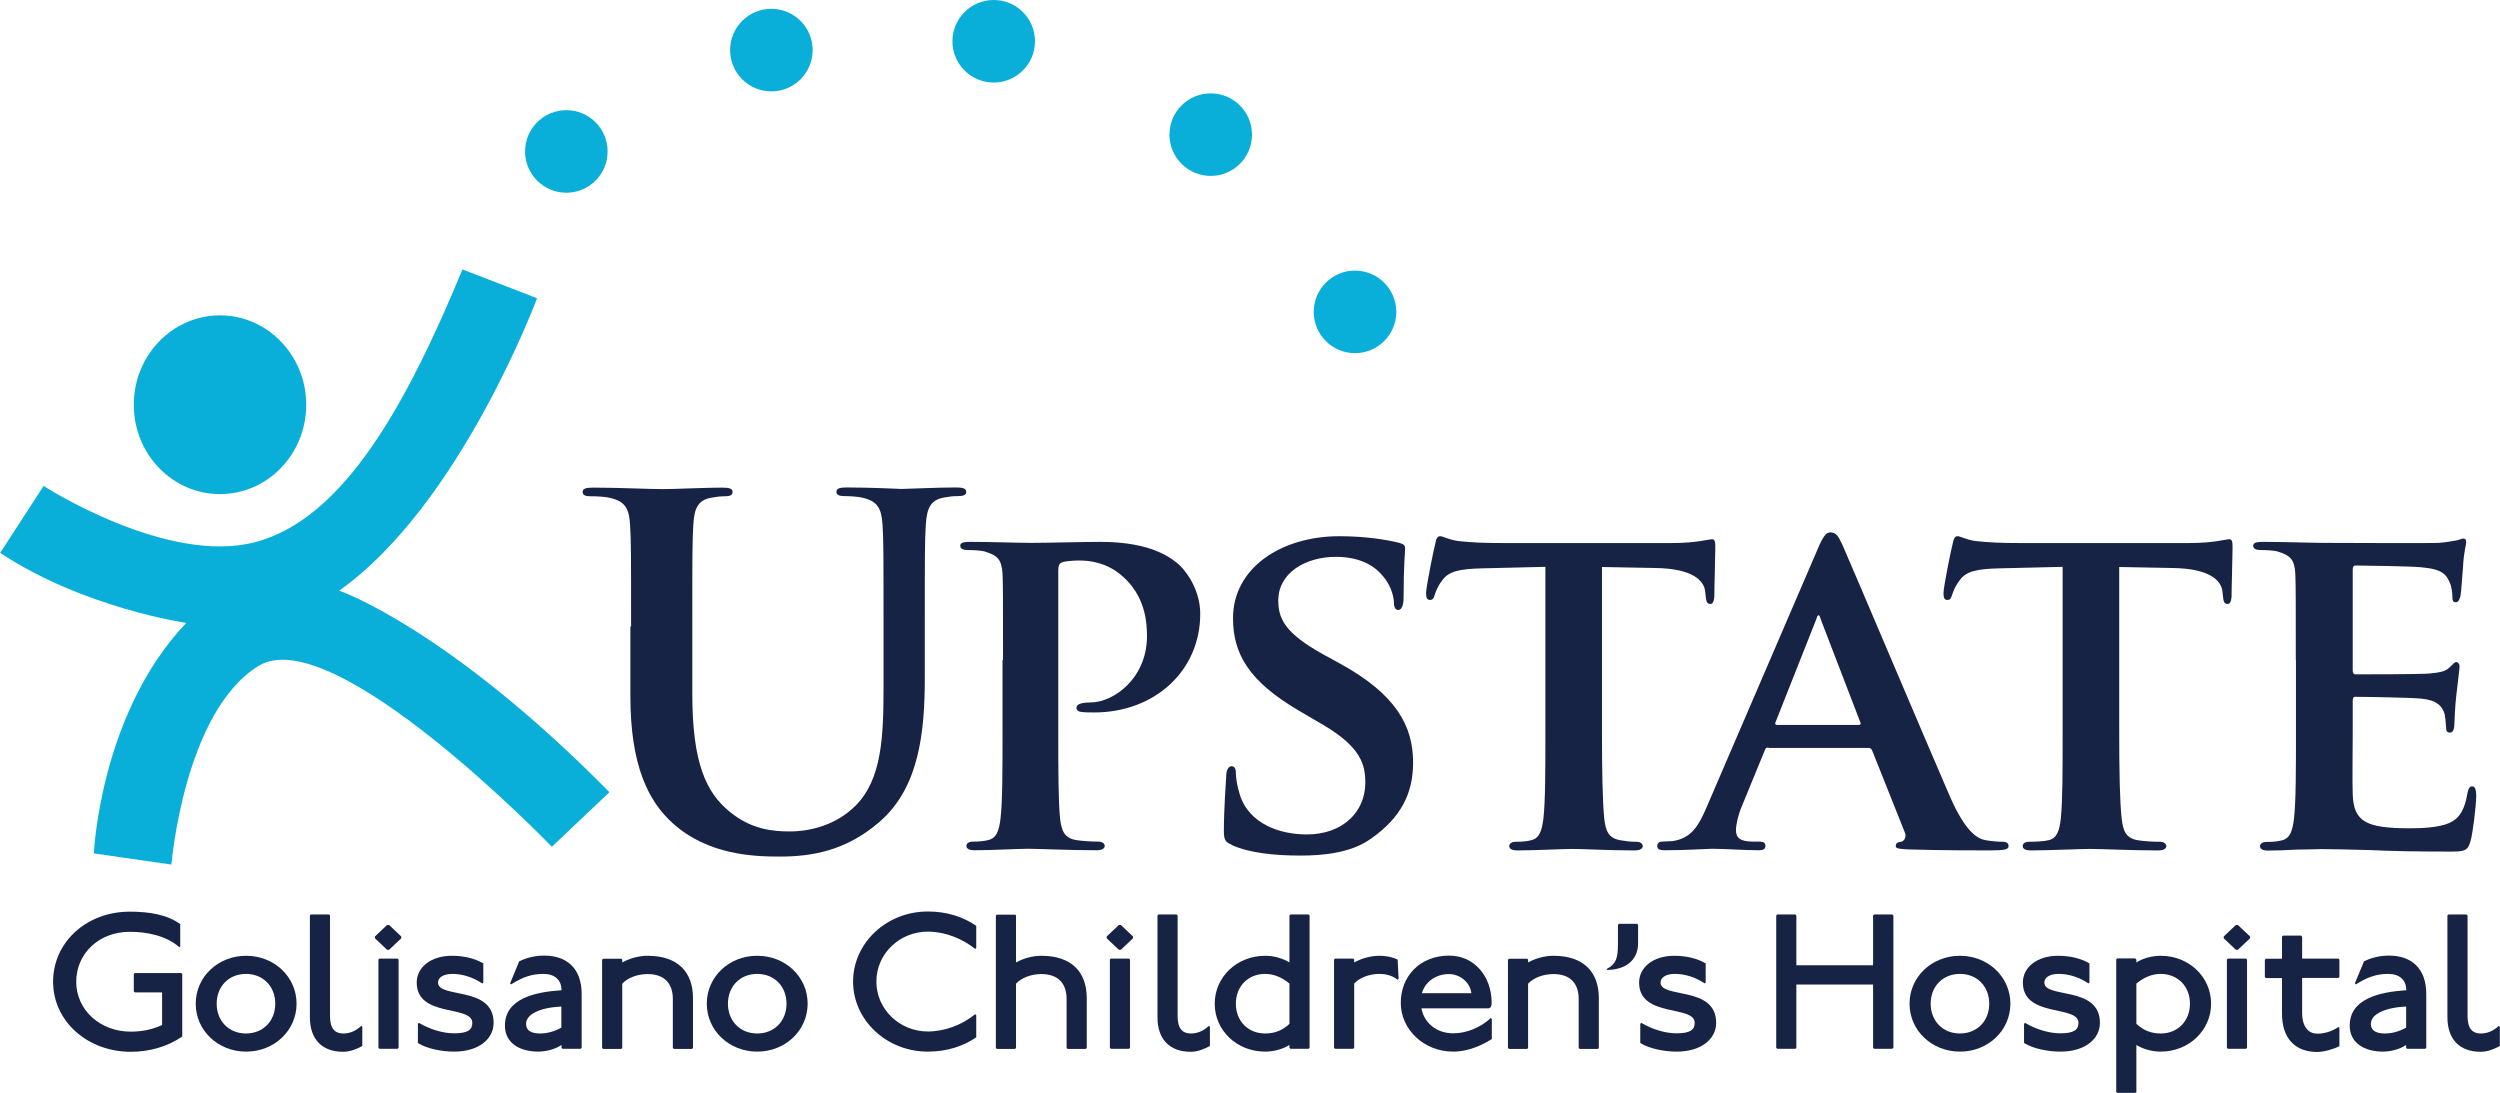 <svg viewBox="0 0 150.22 65.67" xmlns="http://www.w3.org/2000/svg" data-name="Layer 2" id="Layer_2">
  <defs>
    <style>
      .cls-1 {
        fill: #162345;
      }

      .cls-2 {
        fill: #09afd9;
      }
    </style>
  </defs>
  <g data-name="Layer 1" id="Layer_1-2">
    <g>
      <path d="M17.82,60.31c0,1.61-1.34,2.88-3.03,2.88s-3.03-1.27-3.03-2.88,1.34-2.88,3.03-2.88,3.03,1.27,3.03,2.88M13.02,60.31c0,1.04.73,1.79,1.76,1.79s1.76-.75,1.76-1.79-.73-1.79-1.76-1.79-1.76.75-1.76,1.79Z" class="cls-1"></path>
      <path d="M37.92,37.66c0-4.38,0-5.19-.06-6.11-.05-.98-.29-1.44-1.24-1.64-.23-.06-.72-.09-1.12-.09-.32,0-.49-.06-.49-.26s.2-.26.63-.26c1.53,0,3.34.09,4.21.09.69,0,2.51-.09,3.54-.09.43,0,.63.06.63.26s-.17.26-.46.26c-.32,0-.49.03-.84.09-.78.15-1.01.63-1.06,1.64-.06.92-.06,1.73-.06,6.11v4.03c0,4.18.84,5.94,2.25,7.09,1.3,1.07,2.62,1.18,3.6,1.18,1.27,0,2.82-.4,3.97-1.56,1.58-1.59,1.67-4.17,1.67-7.14v-3.61c0-4.38,0-5.19-.06-6.11-.06-.98-.29-1.44-1.24-1.64-.23-.06-.73-.09-1.04-.09s-.49-.06-.49-.26.2-.26.6-.26c1.47,0,3.28.09,3.31.09.34,0,2.16-.09,3.28-.09.4,0,.61.06.61.26s-.17.26-.52.26c-.32,0-.49.03-.84.09-.78.15-1.01.63-1.07,1.64-.06.92-.06,1.73-.06,6.11v3.08c0,3.2-.32,6.6-2.74,8.67-2.04,1.76-4.12,2.07-5.99,2.07-1.53,0-4.29-.09-6.4-1.99-1.47-1.32-2.56-3.46-2.56-7.64v-4.21" class="cls-1"></path>
      <path d="M60.27,39.65c0-3.72,0-4.41-.03-5.19-.06-.84-.29-1.09-1.1-1.33-.2-.05-.63-.08-1.01-.08-.26,0-.43-.08-.43-.26s.2-.23.57-.23c1.33,0,2.94.06,3.66.06,1.04,0,3.05-.06,4.2-.06,3.17,0,4.32,1.04,4.73,1.38.54.52,1.26,1.62,1.26,2.94,0,3.45-2.76,5.93-6.37,5.93-.12,0-.64,0-.75-.03-.14,0-.32-.08-.32-.25,0-.21.29-.32.84-.32,1.41,0,3.4-1.47,3.4-3.98,0-.81-.09-2.42-1.5-3.63-.92-.81-1.96-.92-2.54-.92-.37,0-.87.03-1.09.12-.14.06-.2.2-.2.46v9.71c0,2.24,0,4.17.11,5.24.09.69.23,1.15.98,1.27.38.06.92.09,1.3.09.29,0,.4.14.4.26,0,.17-.2.26-.47.26-1.7,0-3.49-.09-4.15-.09-.58,0-2.19.09-3.2.09-.32,0-.49-.09-.49-.26,0-.12.09-.26.41-.26.37,0,.66-.03.89-.09.52-.11.66-.58.75-1.3.12-1.04.12-2.97.12-5.21v-4.32" class="cls-1"></path>
      <path d="M74.03,50.77c-.4-.17-.49-.29-.49-.84,0-1.32.12-2.85.14-3.26,0-.37.12-.63.32-.63.23,0,.26.23.26.41,0,.31.09.83.23,1.27.55,1.81,2.45,2.42,4.03,2.42,2.19,0,3.52-1.38,3.52-3.11,0-1.07-.26-2.13-2.51-3.46l-1.47-.86c-3-1.76-3.97-3.4-3.97-5.57,0-3,2.88-4.92,6.39-4.92,1.64,0,2.94.23,3.6.4.23.06.35.14.35.32,0,.32-.09,1.01-.09,2.93,0,.52-.12.78-.32.78-.17,0-.26-.15-.26-.43,0-.23-.11-.98-.67-1.61-.37-.46-1.18-1.15-2.82-1.15-1.81,0-3.46.95-3.46,2.62,0,1.1.4,1.96,2.68,3.23l1.04.57c3.34,1.84,4.38,3.72,4.38,5.94,0,1.81-.69,3.29-2.54,4.58-1.2.86-2.88,1.01-4.23,1.01-1.47,0-3.03-.14-4.12-.63" class="cls-1"></path>
      <path d="M92.87,34.06l-3.78.09c-1.47.03-2.07.2-2.45.75-.26.34-.37.66-.43.84-.06.2-.11.31-.29.31-.17,0-.23-.14-.23-.4,0-.41.49-2.77.55-2.97.05-.32.14-.46.29-.46.2,0,.46.2,1.1.29.75.09,1.7.12,2.54.12h10.28c.81,0,1.35-.06,1.73-.12.4-.06.61-.11.69-.11.17,0,.2.14.2.52,0,.52-.06,2.33-.06,2.96-.03.26-.09.41-.23.41-.2,0-.26-.12-.29-.49l-.03-.26c-.06-.63-.72-1.38-3-1.41l-3.2-.06v9.91c0,2.24.03,4.17.14,5.24.09.69.23,1.15.98,1.27.35.06.56.09.93.09.29,0,.4.14.4.26,0,.17-.2.26-.49.26-1.67,0-3.01-.09-3.73-.09-.57,0-2.3.09-3.31.09-.32,0-.49-.09-.49-.26,0-.12.09-.26.41-.26.37,0,.69-.03.89-.09.52-.11.66-.58.75-1.3.12-1.04.12-2.97.12-5.21v-9.91" class="cls-1"></path>
      <path d="M106.27,44.92c-.15,0-.17.02-.23.17l-1.35,3.29c-.26.6-.38,1.21-.38,1.5,0,.44.23.69,1.01.69h.38c.32,0,.38.11.38.26,0,.2-.15.26-.4.26-.84,0-2.02-.09-2.82-.09-.26,0-1.49.09-2.82.09-.32,0-.46-.06-.46-.26,0-.14.09-.26.29-.26.23,0,.4-.03.63-.03,1.15-.17,1.58-.93,2.1-2.16l6.63-15.41c.29-.69.49-.98.74-.98.38,0,.49.23.75.78.6,1.36,4.84,11.38,6.45,15.1.98,2.22,1.7,2.54,2.16,2.62.37.06.73.09,1.01.09.23,0,.35.09.35.26,0,.2-.21.26-1.16.26-.89,0-2.74,0-4.87-.06-.46-.03-.75-.03-.75-.2,0-.14.06-.23.32-.26.17-.03.35-.26.23-.55l-1.96-4.92c-.06-.15-.14-.17-.26-.17h-5.96M111.68,43.56c.11,0,.15-.06.11-.14l-2.39-6.22c-.03-.09-.06-.23-.12-.23-.08,0-.11.14-.14.23l-2.45,6.19c-.06.11,0,.17.09.17h4.9Z" class="cls-1"></path>
      <path d="M123.95,34.06l-3.77.09c-1.47.03-2.08.2-2.45.75-.26.34-.37.66-.43.84-.06.2-.12.31-.29.31s-.23-.14-.23-.4c0-.41.49-2.77.55-2.97.06-.32.14-.46.29-.46.2,0,.46.2,1.1.29.75.09,1.7.12,2.53.12h10.28c.81,0,1.36-.06,1.73-.12.4-.06.6-.11.69-.11.17,0,.2.14.2.52,0,.52-.06,2.33-.06,2.96-.03.26-.09.41-.23.41-.2,0-.26-.12-.29-.49l-.03-.26c-.06-.63-.72-1.38-3-1.41l-3.2-.06v9.91c0,2.24.03,4.17.15,5.24.09.69.23,1.15.98,1.27.35.06.92.09,1.3.09.28,0,.4.14.4.26,0,.17-.2.26-.49.26-1.67,0-3.37-.09-4.09-.09-.58,0-2.55.09-3.56.09-.32,0-.49-.09-.49-.26,0-.12.09-.26.4-.26.37,0,.93-.03,1.14-.09.52-.11.67-.58.75-1.3.11-1.04.11-2.97.11-5.21v-9.91" class="cls-1"></path>
      <path d="M137.95,39.65c0-3.72,0-4.41-.03-5.19-.05-.84-.29-1.09-1.09-1.33-.2-.05-.64-.08-1.01-.08-.26,0-.43-.08-.43-.26s.2-.23.58-.23c1.32,0,2.94.06,3.66.06.81,0,6.43.03,6.91,0,.46-.03.87-.12,1.07-.15.14-.02.29-.11.41-.11.14,0,.17.11.17.23,0,.17-.14.46-.2,1.58-.03.26-.09,1.33-.14,1.61-.03.12-.09.41-.29.41-.17,0-.2-.12-.2-.32,0-.17-.03-.6-.17-.89-.2-.43-.4-.78-1.67-.89-.44-.06-3.46-.11-3.98-.11-.11,0-.17.08-.17.23v6.05c0,.15.03.26.17.26.58,0,3.86,0,4.44-.05.61-.06.98-.12,1.21-.37.21-.18.29-.32.4-.32s.2.12.2.26-.06.55-.2,1.79c-.06.49-.11,1.47-.11,1.64,0,.2-.03.55-.26.55-.17,0-.23-.09-.23-.2-.03-.26-.03-.57-.09-.89-.14-.49-.46-.86-1.41-.95-.47-.06-3.34-.11-3.98-.11-.11,0-.14.11-.14.26v1.96c0,.83-.03,2.91,0,3.63.05,1.67.83,2.05,3.42,2.05.67,0,1.73-.03,2.39-.32.63-.29.92-.81,1.09-1.82.06-.26.12-.38.29-.38.2,0,.23.32.23.58,0,.54-.2,2.22-.34,2.71-.18.63-.4.63-1.35.63-1.9,0-3.43-.03-4.67-.09-1.24-.03-2.19-.06-2.94-.06-.29,0-.84.03-1.45.03-.6.03-1.24.06-1.75.06-.32,0-.49-.09-.49-.26,0-.12.09-.26.4-.26.38,0,.66-.03.89-.09.52-.11.66-.58.75-1.3.12-1.04.12-2.97.12-5.21v-4.32" class="cls-1"></path>
      <path d="M18.4,24.32c0,2.97-2.32,5.37-5.18,5.37s-5.18-2.4-5.18-5.37,2.32-5.37,5.18-5.37,5.18,2.41,5.18,5.37" class="cls-2"></path>
      <path d="M0,33.24l2.62-4.04s7.41,4.79,12.74,3.37c5.33-1.42,9.1-8.34,12.43-16.38l4.48,1.73s-4.62,12.43-11.89,17.57c0,0,6.48,2.22,16.24,12.11l-3.46,3.28s-13.13-13.62-17.62-10.87c-4.48,2.75-5.24,11.94-5.24,11.94l-4.66-.67s.36-8.39,5.55-13.85c0,0-6.17-.89-11.18-4.21" class="cls-2"></path>
      <path d="M10.77,56.91c-.79-.69-1.94-.92-2.97-.92-1.88,0-3.22,1.33-3.22,3s1.4,3,3.28,3c.61,0,1.27-.11,1.88-.4v-1.96h-1.64l-.06-.06v-1.04l.06-.06h2.79l.06.06v3.75c-.91.63-2,.92-3.09.92-2.61,0-4.67-1.84-4.67-4.21s2-4.21,4.61-4.21c1.15,0,2.24.17,3.03.75v1.33l-.06.06" class="cls-1"></path>
      <path d="M19.77,54.95l.06.06v6.05c0,.75.3,1.04.79,1.04.36,0,.73-.12,1.09-.46l.06.06v1.15c-.3.17-.73.35-1.15.35-1.27,0-2-.75-2-2.08v-6.11l.06-.06h1.09" class="cls-1"></path>
      <path d="M23.38,55.58l.73.69v.11l-.73.69h-.12l-.73-.69v-.11l.73-.69h.12M23.89,57.6l.06.06v5.3l-.06.06h-1.09l-.06-.06v-5.3l.06-.06h1.09Z" class="cls-1"></path>
      <path d="M28.99,59.1c-.61-.4-1.21-.58-1.82-.58-.55,0-.85.23-.85.52,0,.98,3.34.17,3.34,2.42,0,.98-.91,1.73-2.37,1.73-.73,0-1.64-.17-2.18-.52v-1.15l.06-.06c.67.4,1.46.63,2.12.63.85,0,1.09-.23,1.09-.63,0-1.09-3.34-.29-3.34-2.42,0-.92.85-1.61,2.12-1.61.73,0,1.4.17,1.88.46v1.15l-.06.06" class="cls-1"></path>
      <path d="M31.18,57.77c.36-.17.85-.35,1.52-.35,1.34,0,2.25.75,2.25,2.31v3.23l-.06.06h-1.09l-.06-.06v-.17c-.42.29-1.02.4-1.4.4-1.03,0-2-.46-2-1.56,0-1.61,1.76-2.02,3.4-2.13,0-.63-.42-.98-1.09-.98s-1.21.17-1.94.63l-.06-.06.55-1.33M33.73,60.48c-1.27.06-2.12.46-2.12,1.04,0,.4.3.58.85.58.42,0,.85-.12,1.27-.35v-1.27Z" class="cls-1"></path>
      <path d="M37.33,57.6l.06.06v.17c.42-.23.97-.4,1.52-.4,1.82,0,2.73.98,2.73,2.54v3l-.06.06h-1.09l-.06-.06v-2.94c0-.92-.49-1.5-1.52-1.5-.61,0-1.21.23-1.52.58v3.86l-.06.06h-1.09l-.06-.06v-5.3l.06-.06h1.09" class="cls-1"></path>
      <path d="M48.53,60.31c0,1.61-1.34,2.88-3.03,2.88s-3.03-1.27-3.03-2.88,1.33-2.88,3.03-2.88,3.03,1.27,3.03,2.88M43.74,60.31c0,1.04.73,1.79,1.76,1.79s1.76-.75,1.76-1.79-.73-1.79-1.76-1.79-1.76.75-1.76,1.79Z" class="cls-1"></path>
      <path d="M58.6,57.02c-.79-.63-1.82-1.04-2.85-1.04-1.7,0-3.09,1.33-3.09,3s1.4,3,3.09,3c1.03,0,2.06-.4,2.85-1.04l.06.06v1.33c-.79.54-1.76.86-2.91.86-2.49,0-4.49-1.9-4.49-4.21s2-4.21,4.49-4.21c1.15,0,2.12.32,2.91.86v1.33l-.06.06" class="cls-1"></path>
      <path d="M60.99,54.95l.06.06v2.82c.42-.23.97-.4,1.52-.4,1.82,0,2.73.98,2.73,2.54v3l-.06.06h-1.09l-.06-.06v-2.94c0-.92-.49-1.5-1.52-1.5-.61,0-1.21.23-1.52.58v3.86l-.06.06h-1.09l-.06-.06v-7.95l.06-.06h1.09" class="cls-1"></path>
      <path d="M67.35,55.58l.73.69v.11l-.73.69h-.12l-.73-.69v-.11l.73-.69h.12M67.84,57.6l.06.06v5.3l-.06.06h-1.09l-.06-.06v-5.3l.06-.06h1.09Z" class="cls-1"></path>
      <path d="M70.7,54.95l.06.06v6.05c0,.75.3,1.04.79,1.04.36,0,.73-.12,1.09-.46l.06.06v1.15c-.3.17-.73.35-1.15.35-1.27,0-2-.75-2-2.08v-6.11l.06-.06h1.09" class="cls-1"></path>
      <path d="M78.63,54.95l.06.06v7.95l-.06.06h-1.09l-.06-.06v-.17c-.36.23-.91.4-1.46.4-1.7,0-3.03-1.27-3.03-2.88s1.34-2.88,3.03-2.88c.55,0,1.09.17,1.46.4v-2.82l.06-.06h1.09M77.48,59.1c-.42-.35-.91-.58-1.46-.58-1.03,0-1.76.75-1.76,1.79s.73,1.79,1.76,1.79c.55,0,1.03-.17,1.46-.58v-2.42Z" class="cls-1"></path>
      <path d="M81.31,57.6l.06.06v.17c.42-.23.97-.4,1.52-.4.36,0,.73.06,1.09.23l.06,1.15-.06.06c-.36-.29-.79-.35-1.09-.35-.61,0-1.21.23-1.52.58v3.86l-.06.06h-1.09l-.06-.06v-5.3l.06-.06h1.09" class="cls-1"></path>
      <path d="M89.63,62.44c-.55.35-1.4.75-2.31.75-1.76,0-3.15-1.33-3.15-2.93s1.15-2.84,2.91-2.84c1.52,0,2.55,1.27,2.55,2.82,0,.06,0,.16-.06.29l-.12.06h-4.04c.16.86.89,1.5,1.92,1.5.79,0,1.64-.35,2.25-.92l.06.06v1.21M88.41,59.68c-.06-.63-.67-1.15-1.34-1.15-.85,0-1.46.52-1.63,1.15h2.96Z" class="cls-1"></path>
      <path d="M91.76,57.6l.06.06v.17c.42-.23.97-.4,1.52-.4,1.82,0,2.73.98,2.73,2.54v3l-.06.06h-1.09l-.06-.06v-2.94c0-.92-.49-1.5-1.52-1.5-.61,0-1.21.23-1.52.58v3.86l-.06.06h-1.09l-.06-.06v-5.3l.06-.06h1.09" class="cls-1"></path>
      <path d="M98.37,55.51l.06.06v1.1c0,1.09-.83,1.61-1.88,1.61v-.06c.55-.29.67-.63.67-1.5v-1.15l.06-.06h1.09" class="cls-1"></path>
      <path d="M102.45,59.1c-.61-.4-1.21-.58-1.82-.58-.55,0-.85.23-.85.52,0,.98,3.34.17,3.34,2.42,0,.98-.91,1.73-2.37,1.73-.73,0-1.64-.17-2.19-.52v-1.15l.06-.06c.67.4,1.46.63,2.12.63.85,0,1.09-.23,1.09-.63,0-1.09-3.34-.29-3.34-2.42,0-.92.85-1.61,2.12-1.61.73,0,1.4.17,1.88.46v1.15l-.06.06" class="cls-1"></path>
      <polyline points="107.88 54.95 107.94 55.01 107.94 58 112.55 58 112.55 55.01 112.61 54.95 113.7 54.95 113.77 55.01 113.77 62.96 113.7 63.02 112.61 63.02 112.55 62.96 112.55 59.16 107.94 59.16 107.94 62.96 107.88 63.02 106.79 63.02 106.73 62.96 106.73 55.01 106.79 54.95 107.88 54.95" class="cls-1"></polyline>
      <path d="M120.8,60.31c0,1.61-1.34,2.88-3.03,2.88s-3.03-1.27-3.03-2.88,1.34-2.88,3.03-2.88,3.03,1.27,3.03,2.88M116.01,60.31c0,1.04.73,1.79,1.76,1.79s1.76-.75,1.76-1.79-.73-1.79-1.76-1.79-1.76.75-1.76,1.79Z" class="cls-1"></path>
      <path d="M125.51,59.1c-.61-.4-1.21-.58-1.82-.58-.55,0-.85.23-.85.52,0,.98,3.34.17,3.34,2.42,0,.98-.91,1.73-2.37,1.73-.73,0-1.64-.17-2.19-.52v-1.15l.06-.06c.67.4,1.46.63,2.12.63.85,0,1.09-.23,1.09-.63,0-1.09-3.34-.29-3.34-2.42,0-.92.85-1.61,2.12-1.61.73,0,1.4.17,1.88.46v1.15l-.06.06" class="cls-1"></path>
      <path d="M128.31,57.6l.06.06v.17c.36-.23.91-.4,1.46-.4,1.7,0,3.03,1.27,3.03,2.88s-1.34,2.88-3.03,2.88c-.55,0-1.09-.17-1.46-.4v2.82l-.06.06h-1.09l-.06-.06v-7.96l.06-.06h1.09M128.37,61.52c.42.4.91.58,1.46.58,1.03,0,1.76-.75,1.76-1.79s-.73-1.79-1.76-1.79c-.55,0-1.03.23-1.46.58v2.42Z" class="cls-1"></path>
      <path d="M134.47,55.58l.73.69v.11l-.73.69h-.12l-.73-.69v-.11l.73-.69h.12M134.96,57.6l.06.06v5.3l-.06.06h-1.09l-.06-.06v-5.3l.06-.06h1.09Z" class="cls-1"></path>
      <path d="M138.27,56.22l.06.07v1.31h2.18l.06.06v1.04l-.06.06h-2.18v2.08c0,.92.42,1.27.91,1.27.34,0,.8-.08,1.27-.4l.06.06v1.09c-.33.18-.95.35-1.33.35-1.33,0-2.12-.81-2.12-2.31v-2.13h-.97l-.06-.06v-1.04l.06-.06h.97v-1.33l.06-.06h1.09" class="cls-1"></path>
      <path d="M142.03,57.77c.36-.17.85-.35,1.52-.35,1.33,0,2.24.75,2.24,2.31v3.23l-.06.06h-1.09l-.06-.06v-.17c-.42.29-1.02.4-1.39.4-1.03,0-2-.46-2-1.56,0-1.61,1.76-2.02,3.4-2.13,0-.63-.42-.98-1.09-.98s-1.21.17-1.94.63l-.06-.06.55-1.33M144.58,60.48c-1.27.06-2.12.46-2.12,1.04,0,.4.3.58.85.58.42,0,.85-.12,1.27-.35v-1.27Z" class="cls-1"></path>
      <path d="M148.21,54.95l.06.06v6.05c0,.75.3,1.04.79,1.04.36,0,.73-.12,1.09-.46l.06.06v1.15c-.3.17-.73.35-1.15.35-1.27,0-2-.75-2-2.08v-6.11l.06-.06h1.09" class="cls-1"></path>
      <path d="M36.51,9.1c0,1.37-1.11,2.48-2.48,2.48s-2.48-1.11-2.48-2.48,1.11-2.48,2.48-2.48,2.48,1.11,2.48,2.48" class="cls-2"></path>
      <path d="M48.83,3.01c0,1.37-1.11,2.48-2.48,2.48s-2.48-1.11-2.48-2.48,1.11-2.48,2.48-2.48,2.48,1.11,2.48,2.48" class="cls-2"></path>
      <path d="M62.19,2.48c0,1.37-1.11,2.48-2.48,2.48s-2.48-1.11-2.48-2.48,1.11-2.48,2.48-2.48,2.48,1.11,2.48,2.48" class="cls-2"></path>
      <path d="M75.23,8.09c0,1.37-1.11,2.48-2.48,2.48s-2.48-1.11-2.48-2.48,1.11-2.48,2.48-2.48,2.48,1.11,2.48,2.48" class="cls-2"></path>
      <path d="M83.9,18.74c0,1.37-1.11,2.48-2.48,2.48s-2.48-1.11-2.48-2.48,1.11-2.48,2.48-2.48,2.48,1.11,2.48,2.48" class="cls-2"></path>
    </g>
  </g>
</svg>